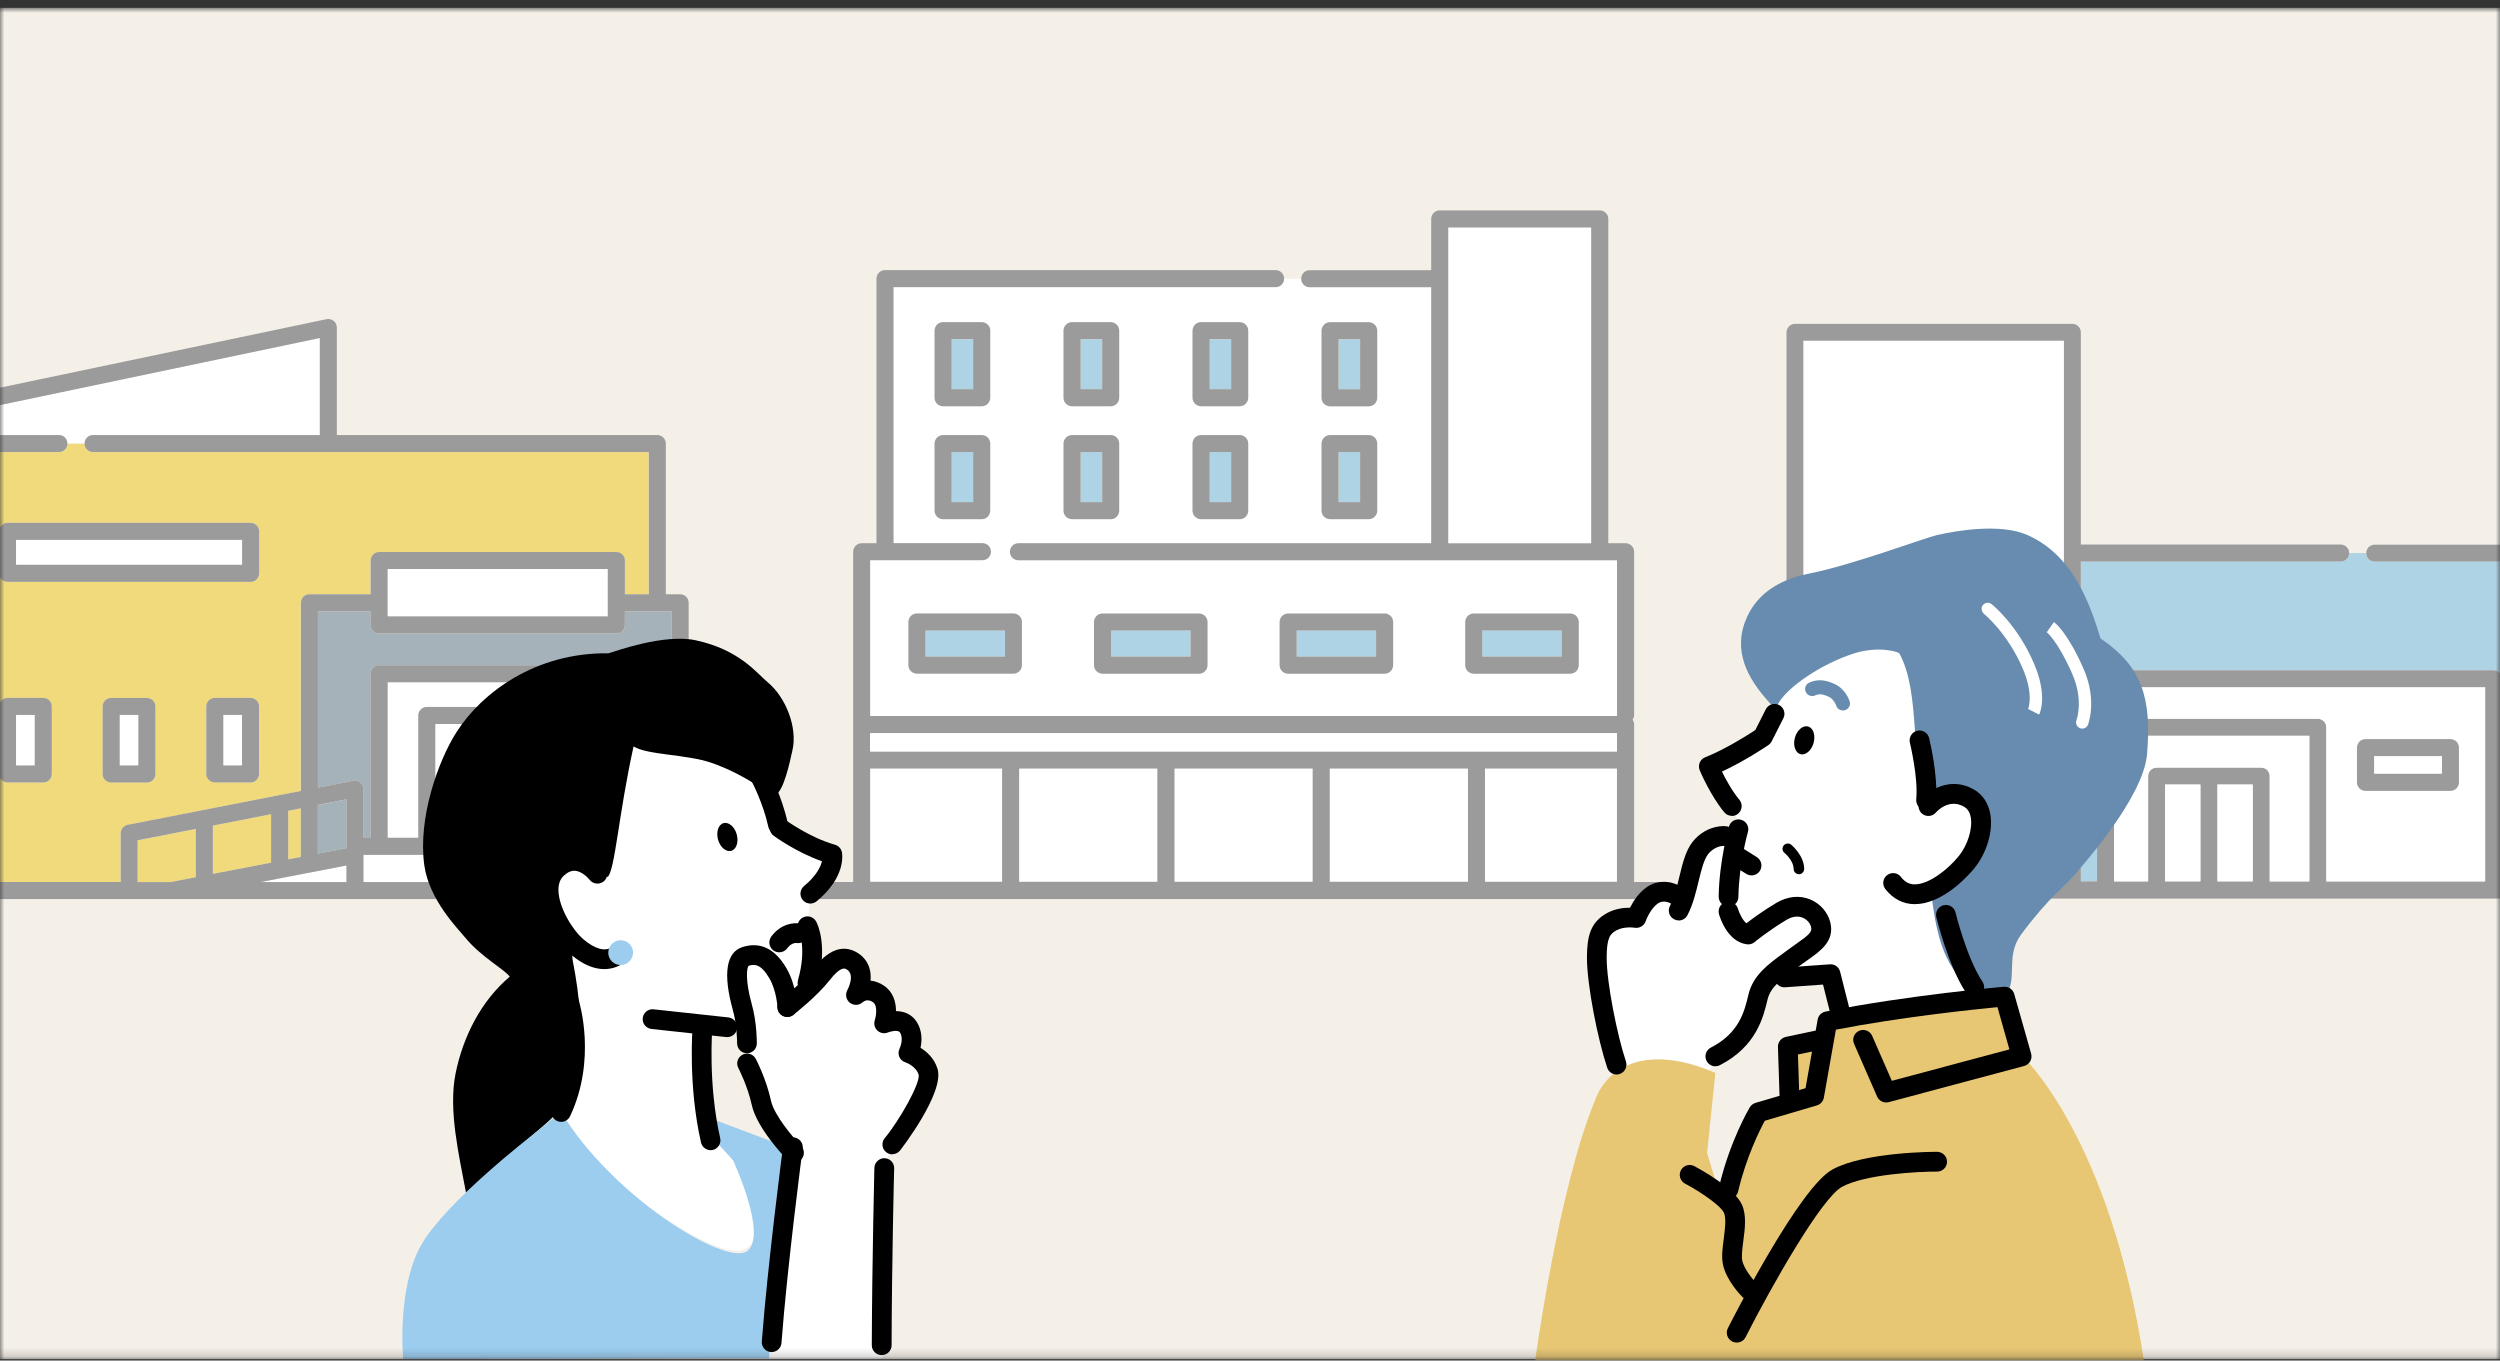 <svg width="294" height="160" viewBox="0 0 294 160" fill="none" xmlns="http://www.w3.org/2000/svg">
<rect x="0" y="0" width="294" height="160" fill="#333333" stroke="none"/>
<mask id="mask0_1229_28541" style="mask-type:luminance" maskUnits="userSpaceOnUse" x="0" y="0" width="294" height="160">
<path d="M294 0.922H0V159.841H294V0.922Z" fill="white"/>
</mask>
<g mask="url(#mask0_1229_28541)">
<path d="M294 0.922H0V159.841H294V0.922Z" fill="#F4F0E8"/>
<path d="M275.255 66.04H244.703V103.656H246.61V79.826C246.61 79.564 246.713 79.302 246.904 79.119C247.095 78.936 247.349 78.825 247.611 78.825H293.253C293.515 78.825 293.777 78.929 293.96 79.119C294.143 79.31 294.254 79.564 294.254 79.826V103.656H295.811V66.04H279.268C278.712 66.04 278.267 65.595 278.267 65.039H276.264C276.264 65.595 275.819 66.04 275.263 66.04H275.255Z" fill="#AED3E5"/>
<path d="M278.27 65.039C278.27 65.595 278.715 66.04 279.271 66.04H295.815V103.656H294.257V79.826C294.257 79.564 294.154 79.302 293.963 79.119C293.773 78.936 293.518 78.825 293.256 78.825H247.615C247.352 78.825 247.09 78.928 246.907 79.119C246.725 79.309 246.613 79.564 246.613 79.826V103.656H244.706V66.04H275.259C275.815 66.04 276.26 65.595 276.26 65.039C276.26 64.482 275.815 64.037 275.259 64.037H244.706V39.087C244.706 38.825 244.603 38.563 244.412 38.38C244.23 38.197 243.967 38.086 243.705 38.086H211.095C210.833 38.086 210.571 38.189 210.388 38.38C210.205 38.563 210.094 38.825 210.094 39.087V77.156C210.094 77.712 210.539 78.157 211.095 78.157C211.651 78.157 212.096 77.712 212.096 77.156V40.088H242.696V103.664H236.053V102.528C236.165 102.496 236.276 102.456 236.379 102.408C236.745 102.257 237.078 102.043 237.388 101.789C237.929 101.344 238.397 100.772 238.803 100.104C239.406 99.103 239.875 97.887 240.201 96.513C240.527 95.138 240.71 93.62 240.71 92.007C240.71 90.609 240.575 89.266 240.32 88.042C239.939 86.199 239.319 84.609 238.469 83.402C238.04 82.798 237.547 82.297 236.975 81.924C236.689 81.741 236.379 81.59 236.061 81.487C236.061 81.487 236.061 81.487 236.053 81.487V76.703C236.053 76.441 235.95 76.179 235.759 75.996C235.569 75.813 235.314 75.702 235.052 75.702H219.748C219.486 75.702 219.224 75.805 219.041 75.996C218.858 76.179 218.747 76.441 218.747 76.703V81.733C218.477 81.868 218.231 82.043 217.992 82.234C217.452 82.679 216.983 83.251 216.578 83.918C215.974 84.919 215.505 86.135 215.179 87.51C214.854 88.884 214.671 90.402 214.671 92.015C214.671 93.414 214.806 94.756 215.06 95.98C215.442 97.824 216.061 99.413 216.912 100.621C217.341 101.224 217.833 101.725 218.405 102.098C218.691 102.281 219.001 102.432 219.319 102.536C219.319 102.536 219.319 102.536 219.327 102.536V103.672H212.088V81.177C212.088 80.621 211.643 80.176 211.087 80.176C210.531 80.176 210.086 80.621 210.086 81.177V104.673C210.086 104.935 210.189 105.197 210.38 105.38C210.571 105.563 210.825 105.674 211.087 105.674H219.327V107.923C219.327 108.479 219.772 108.924 220.328 108.924C220.884 108.924 221.329 108.479 221.329 107.923V105.674H234.043V107.923C234.043 108.479 234.488 108.924 235.044 108.924C235.6 108.924 236.045 108.479 236.045 107.923V105.674H296.808C297.07 105.674 297.332 105.571 297.515 105.38C297.698 105.197 297.809 104.935 297.809 104.673V65.055C297.809 64.792 297.706 64.53 297.515 64.347C297.332 64.165 297.07 64.053 296.808 64.053H279.263C278.707 64.053 278.262 64.498 278.262 65.055L278.27 65.039ZM220.757 77.704H234.059V81.487C233.948 81.519 233.836 81.558 233.733 81.606C233.368 81.757 233.034 81.971 232.724 82.226C232.184 82.671 231.715 83.243 231.31 83.91C230.706 84.911 230.237 86.127 229.911 87.502C229.657 88.582 229.49 89.766 229.434 91.006H225.994C225.946 89.965 225.819 88.972 225.628 88.042C225.247 86.199 224.627 84.609 223.777 83.402C223.348 82.798 222.855 82.297 222.283 81.924C221.997 81.741 221.687 81.59 221.369 81.487C221.178 81.423 220.98 81.383 220.773 81.36V77.704H220.757ZM220.336 94.057C219.78 94.057 219.335 94.502 219.335 95.058V100.279C219.335 100.279 219.287 100.247 219.263 100.223C218.946 99.961 218.604 99.564 218.294 99.055C217.825 98.284 217.412 97.251 217.126 96.044C216.84 94.836 216.673 93.461 216.673 91.999C216.673 90.728 216.8 89.52 217.023 88.431C217.356 86.802 217.913 85.444 218.548 84.554C218.866 84.109 219.192 83.791 219.494 83.6C219.645 83.505 219.788 83.433 219.931 83.394C220.066 83.346 220.201 83.33 220.336 83.33C220.519 83.33 220.694 83.37 220.884 83.449C221.051 83.521 221.226 83.624 221.409 83.775C221.727 84.037 222.068 84.435 222.378 84.943C222.847 85.714 223.26 86.747 223.546 87.955C223.832 89.162 223.999 90.537 223.999 91.999C223.999 93.27 223.872 94.478 223.65 95.567C223.316 97.196 222.76 98.555 222.124 99.445C221.862 99.81 221.592 100.088 221.337 100.287V95.066C221.337 94.51 220.892 94.065 220.336 94.065V94.057ZM234.051 103.656H221.337V102.52C221.449 102.488 221.56 102.448 221.663 102.4C222.029 102.249 222.362 102.035 222.672 101.781C223.213 101.336 223.681 100.764 224.087 100.096C224.691 99.095 225.159 97.879 225.485 96.504C225.739 95.424 225.906 94.24 225.962 93H229.403C229.45 94.041 229.577 95.034 229.768 95.964C230.149 97.808 230.769 99.397 231.619 100.605C232.049 101.209 232.541 101.709 233.113 102.083C233.399 102.265 233.709 102.416 234.027 102.52C234.027 102.52 234.027 102.52 234.035 102.52V103.656H234.051ZM235.052 94.057C234.496 94.057 234.051 94.502 234.051 95.058V100.279C234.051 100.279 234.003 100.247 233.979 100.223C233.662 99.961 233.32 99.564 233.01 99.055C232.541 98.284 232.128 97.251 231.842 96.044C231.556 94.836 231.389 93.461 231.389 91.999C231.389 90.728 231.516 89.52 231.739 88.431C232.072 86.802 232.629 85.444 233.264 84.554C233.582 84.109 233.908 83.791 234.21 83.6C234.361 83.505 234.504 83.433 234.647 83.394C234.782 83.346 234.917 83.33 235.052 83.33C235.235 83.33 235.41 83.37 235.6 83.449C235.767 83.521 235.942 83.624 236.125 83.775C236.443 84.037 236.784 84.435 237.094 84.943C237.563 85.714 237.976 86.747 238.262 87.955C238.548 89.162 238.715 90.537 238.715 91.999C238.715 93.27 238.588 94.478 238.366 95.567C238.032 97.196 237.476 98.555 236.84 99.445C236.578 99.81 236.308 100.088 236.053 100.287V95.066C236.053 94.51 235.608 94.065 235.052 94.065V94.057ZM258.771 103.656H254.623V92.269H258.771V103.656ZM264.921 103.656H260.773V92.269H264.921V103.656ZM271.58 103.656H266.923V91.268C266.923 91.006 266.82 90.744 266.629 90.561C266.447 90.378 266.184 90.267 265.922 90.267H253.622C253.36 90.267 253.097 90.37 252.915 90.561C252.732 90.744 252.621 91.006 252.621 91.268V103.656H248.624V86.532H271.58V103.656ZM292.255 103.656H273.582V85.531C273.582 85.269 273.479 85.007 273.288 84.824C273.105 84.641 272.843 84.53 272.581 84.53H248.624V80.835H292.255V103.656Z" fill="#9B9B9B"/>
<path d="M212.095 81.159V103.654H219.334V102.517C219.334 102.517 219.334 102.517 219.326 102.517C219 102.414 218.698 102.263 218.412 102.08C217.84 101.707 217.347 101.206 216.918 100.602C216.06 99.403 215.44 97.805 215.067 95.962C214.82 94.738 214.677 93.395 214.677 91.997C214.677 90.392 214.86 88.866 215.186 87.492C215.512 86.117 215.98 84.901 216.584 83.9C216.99 83.233 217.45 82.66 217.999 82.216C218.237 82.025 218.483 81.85 218.754 81.715V76.685C218.754 76.423 218.857 76.161 219.048 75.978C219.23 75.795 219.492 75.684 219.755 75.684H235.059C235.321 75.684 235.583 75.787 235.766 75.978C235.949 76.169 236.06 76.423 236.06 76.685V81.469C236.06 81.469 236.06 81.469 236.068 81.469C236.394 81.572 236.695 81.723 236.982 81.906C237.554 82.279 238.046 82.78 238.475 83.383C239.334 84.583 239.953 86.18 240.327 88.024C240.573 89.248 240.716 90.591 240.716 91.989C240.716 93.594 240.533 95.12 240.208 96.494C239.882 97.869 239.413 99.085 238.809 100.086C238.404 100.753 237.943 101.325 237.395 101.77C237.085 102.025 236.743 102.239 236.386 102.39C236.282 102.438 236.171 102.478 236.06 102.509V103.646H242.703V40.078H212.103V77.146C212.103 77.702 211.658 78.147 211.102 78.147V80.15C211.658 80.15 212.103 80.594 212.103 81.151L212.095 81.159Z" fill="white"/>
<path d="M233.12 102.082C232.548 101.709 232.055 101.208 231.626 100.604C230.768 99.404 230.148 97.807 229.774 95.964C229.584 95.034 229.465 94.041 229.409 93H225.968C225.913 94.24 225.746 95.416 225.492 96.504C225.166 97.879 224.697 99.094 224.093 100.096C223.688 100.763 223.227 101.335 222.679 101.78C222.369 102.035 222.027 102.249 221.67 102.4C221.566 102.448 221.455 102.487 221.344 102.519V103.656H234.057V102.519C234.057 102.519 234.057 102.519 234.049 102.519C233.724 102.416 233.422 102.265 233.136 102.082H233.12Z" fill="white"/>
<path d="M222.268 81.922C222.84 82.296 223.333 82.796 223.762 83.4C224.62 84.6 225.24 86.197 225.613 88.041C225.804 88.971 225.923 89.964 225.979 91.005H229.419C229.475 89.765 229.642 88.589 229.896 87.501C230.222 86.126 230.691 84.91 231.294 83.909C231.7 83.242 232.161 82.669 232.709 82.224C233.019 81.97 233.36 81.756 233.718 81.605C233.821 81.557 233.932 81.517 234.044 81.485V77.703H220.742V81.358C220.949 81.382 221.147 81.43 221.338 81.485C221.664 81.589 221.966 81.74 222.252 81.922H222.268Z" fill="#AED3E5"/>
<path d="M221.336 100.285C221.59 100.086 221.861 99.808 222.123 99.442C222.758 98.561 223.315 97.202 223.648 95.565C223.871 94.476 223.998 93.269 223.998 91.997C223.998 90.535 223.831 89.16 223.545 87.953C223.259 86.745 222.846 85.712 222.377 84.941C222.067 84.425 221.733 84.027 221.408 83.773C221.225 83.622 221.05 83.519 220.883 83.447C220.693 83.368 220.518 83.328 220.335 83.328C220.2 83.328 220.065 83.352 219.93 83.392C219.795 83.439 219.644 83.503 219.493 83.598C219.191 83.797 218.857 84.115 218.547 84.552C217.911 85.434 217.355 86.793 217.021 88.429C216.799 89.518 216.672 90.726 216.672 91.997C216.672 93.459 216.839 94.834 217.125 96.042C217.411 97.249 217.824 98.282 218.293 99.053C218.603 99.57 218.936 99.967 219.262 100.221C219.286 100.237 219.31 100.261 219.334 100.277V95.056C219.334 94.5 219.779 94.055 220.335 94.055C220.891 94.055 221.336 94.5 221.336 95.056V100.277V100.285Z" fill="#9DBB98"/>
<path d="M236.055 100.285C236.309 100.086 236.579 99.808 236.842 99.442C237.477 98.561 238.033 97.202 238.367 95.565C238.59 94.476 238.717 93.269 238.717 91.997C238.717 90.535 238.55 89.16 238.264 87.953C237.978 86.745 237.565 85.712 237.096 84.941C236.786 84.425 236.452 84.027 236.126 83.773C235.944 83.622 235.769 83.519 235.602 83.447C235.411 83.368 235.236 83.328 235.054 83.328C234.919 83.328 234.784 83.352 234.648 83.392C234.513 83.439 234.362 83.503 234.211 83.598C233.91 83.797 233.576 84.115 233.266 84.552C232.63 85.434 232.074 86.793 231.74 88.429C231.518 89.518 231.391 90.726 231.391 91.997C231.391 93.459 231.557 94.834 231.844 96.042C232.13 97.249 232.543 98.282 233.012 99.053C233.321 99.57 233.655 99.967 233.981 100.221C234.005 100.237 234.029 100.261 234.053 100.277V95.056C234.053 94.5 234.498 94.055 235.054 94.055C235.61 94.055 236.055 94.5 236.055 95.056V100.277V100.285Z" fill="#9DBB98"/>
<path d="M248.617 84.523H272.574C272.836 84.523 273.099 84.626 273.281 84.817C273.464 85 273.575 85.262 273.575 85.524V103.649H292.248V80.828H248.617V84.523ZM277.183 87.916C277.183 87.654 277.286 87.391 277.477 87.209C277.66 87.026 277.922 86.915 278.184 86.915H288.172C288.434 86.915 288.697 87.018 288.879 87.209C289.062 87.391 289.173 87.654 289.173 87.916V92C289.173 92.262 289.07 92.525 288.879 92.707C288.689 92.89 288.434 93.001 288.172 93.001H278.184C277.922 93.001 277.66 92.898 277.477 92.707C277.294 92.517 277.183 92.262 277.183 92V87.916Z" fill="white"/>
<path d="M248.617 103.655H252.614V91.267C252.614 91.005 252.717 90.743 252.908 90.56C253.091 90.377 253.353 90.266 253.615 90.266H265.916C266.178 90.266 266.44 90.369 266.623 90.56C266.805 90.743 266.917 91.005 266.917 91.267V103.655H271.573V86.531H248.617V103.655Z" fill="white"/>
<path d="M258.765 92.258H254.617V103.644H258.765V92.258Z" fill="white"/>
<path d="M264.921 92.258H260.773V103.644H264.921V92.258Z" fill="white"/>
<path d="M287.173 88.914H279.188V90.996H287.173V88.914Z" fill="white"/>
<path d="M278.181 93.008H288.169C288.431 93.008 288.693 92.905 288.876 92.715C289.059 92.524 289.17 92.269 289.17 92.007V87.923C289.17 87.661 289.067 87.399 288.876 87.216C288.693 87.033 288.431 86.922 288.169 86.922H278.181C277.919 86.922 277.656 87.025 277.474 87.216C277.291 87.399 277.18 87.661 277.18 87.923V92.007C277.18 92.269 277.283 92.532 277.474 92.715C277.664 92.897 277.919 93.008 278.181 93.008ZM279.19 88.916H287.176V90.998H279.19V88.916Z" fill="#9B9B9B"/>
<path d="M10.944 51.16H37.61V39.75L-3.836 48.443V51.16H6.931C7.487 51.16 7.932 51.605 7.932 52.162H9.934C9.934 51.605 10.379 51.16 10.936 51.16H10.944Z" fill="white"/>
<path d="M31.881 95.75L25.031 97.093V102.774L31.881 101.455V95.75Z" fill="#F1DA7B"/>
<path d="M33.891 95.349V101.062L35.377 100.776V95.062L33.891 95.349Z" fill="#F1DA7B"/>
<path d="M16.18 103.738H20.049L23.029 103.166V97.484L16.18 98.827V103.738Z" fill="#F1DA7B"/>
<path d="M14.169 97.996C14.169 97.519 14.511 97.106 14.98 97.011L23.824 95.279L32.676 93.546L35.361 93.022V70.892C35.361 70.63 35.465 70.368 35.655 70.185C35.838 70.003 36.1 69.891 36.362 69.891H43.562V65.926C43.562 65.664 43.665 65.402 43.855 65.219C44.038 65.036 44.3 64.925 44.563 64.925H72.461C72.723 64.925 72.985 65.028 73.168 65.219C73.351 65.41 73.462 65.664 73.462 65.926V69.891H76.275V53.173H10.943C10.387 53.173 9.942 52.728 9.942 52.172H7.94C7.94 52.728 7.495 53.173 6.939 53.173H-3.828V103.741H14.177V98.004L14.169 97.996ZM30.474 91.02C30.474 91.282 30.371 91.544 30.18 91.727C29.998 91.909 29.735 92.021 29.473 92.021H25.27C25.008 92.021 24.745 91.918 24.563 91.727C24.38 91.544 24.269 91.282 24.269 91.02V83.074C24.269 82.811 24.372 82.549 24.563 82.367C24.753 82.184 25.008 82.073 25.27 82.073H29.473C29.735 82.073 29.998 82.176 30.18 82.367C30.363 82.549 30.474 82.811 30.474 83.074V91.02ZM-0.125 62.486C-0.125 62.224 -0.022 61.961 0.169 61.779C0.351 61.596 0.614 61.484 0.876 61.484H29.465C29.728 61.484 29.99 61.588 30.173 61.779C30.355 61.961 30.467 62.224 30.467 62.486V67.428C30.467 67.69 30.363 67.953 30.173 68.135C29.99 68.318 29.728 68.429 29.465 68.429H0.884C0.622 68.429 0.359 68.326 0.177 68.135C-0.006 67.953 -0.117 67.69 -0.117 67.428V62.486H-0.125ZM6.088 91.02C6.088 91.282 5.985 91.544 5.794 91.727C5.612 91.909 5.349 92.021 5.087 92.021H0.884C0.622 92.021 0.359 91.918 0.177 91.727C-0.006 91.544 -0.117 91.282 -0.117 91.02V83.074C-0.117 82.811 -0.014 82.549 0.177 82.367C0.359 82.184 0.622 82.073 0.884 82.073H5.087C5.349 82.073 5.612 82.176 5.794 82.367C5.977 82.549 6.088 82.811 6.088 83.074V91.02ZM12.366 91.735C12.183 91.552 12.072 91.29 12.072 91.028V83.082C12.072 82.819 12.175 82.557 12.366 82.374C12.549 82.192 12.811 82.08 13.073 82.08H17.276C17.538 82.08 17.801 82.184 17.983 82.374C18.166 82.565 18.277 82.819 18.277 83.082V91.028C18.277 91.29 18.174 91.552 17.983 91.735C17.801 91.918 17.538 92.029 17.276 92.029H13.073C12.811 92.029 12.549 91.925 12.366 91.735Z" fill="#F1DA7B"/>
<path d="M78.988 84.962V71.898H73.489V73.504C73.489 73.766 73.386 74.028 73.195 74.211C73.012 74.394 72.75 74.505 72.488 74.505H44.59C44.327 74.505 44.065 74.401 43.883 74.211C43.7 74.02 43.589 73.766 43.589 73.504V71.898H37.391V92.637L41.562 91.819C41.856 91.763 42.158 91.835 42.389 92.025C42.619 92.216 42.754 92.502 42.754 92.796V98.533H43.589V79.24C43.589 78.978 43.692 78.716 43.883 78.533C44.065 78.35 44.327 78.239 44.59 78.239H71.789C72.051 78.239 72.313 78.343 72.496 78.533C72.679 78.724 72.79 78.978 72.79 79.24V98.533H74.625C74.888 98.533 75.15 98.636 75.332 98.827C75.515 99.01 75.626 99.272 75.626 99.534V103.738H78.988V88.966C78.988 88.41 79.433 87.965 79.989 87.965V85.963C79.433 85.963 78.988 85.518 78.988 84.962Z" fill="#A6B2B9"/>
<path d="M37.383 100.396L40.744 99.745V94.008L37.383 94.667V100.396Z" fill="#A6B2B9"/>
<path d="M49.186 84.151C49.186 83.889 49.289 83.627 49.48 83.444C49.662 83.261 49.925 83.15 50.187 83.15H66.174C66.436 83.15 66.698 83.254 66.881 83.444C67.064 83.627 67.175 83.889 67.175 84.151V98.534H70.775V80.25H45.578V98.534H49.178V84.151H49.186Z" fill="white"/>
<path d="M57.179 85.148H51.188V98.529H57.179V85.148Z" fill="white"/>
<path d="M65.171 85.148H59.18V98.529H65.171V85.148Z" fill="white"/>
<path d="M73.62 100.531H42.742V103.733H73.62V100.531Z" fill="white"/>
<path d="M40.74 103.736V101.789L30.641 103.736H40.74Z" fill="white"/>
<path d="M71.474 66.922H45.578V72.492H71.474V66.922Z" fill="white"/>
<path d="M4.084 84.078H1.883V90.022H4.084V84.078Z" fill="white"/>
<path d="M5.087 82.07H0.884C0.622 82.07 0.36 82.174 0.177 82.364C-0.006 82.547 -0.117 82.809 -0.117 83.072V91.017C-0.117 91.28 -0.014 91.542 0.177 91.725C0.36 91.907 0.622 92.019 0.884 92.019H5.087C5.35 92.019 5.612 91.915 5.795 91.725C5.977 91.542 6.089 91.28 6.089 91.017V83.072C6.089 82.809 5.985 82.547 5.795 82.364C5.612 82.182 5.35 82.07 5.087 82.07ZM4.086 90.016H1.885V84.073H4.086V90.016Z" fill="#9B9B9B"/>
<path d="M16.279 84.078H14.078V90.022H16.279V84.078Z" fill="white"/>
<path d="M17.982 91.732C18.165 91.55 18.276 91.287 18.276 91.025V83.079C18.276 82.817 18.173 82.555 17.982 82.372C17.791 82.189 17.537 82.078 17.275 82.078H13.072C12.809 82.078 12.547 82.181 12.364 82.372C12.182 82.555 12.07 82.817 12.07 83.079V91.025C12.07 91.287 12.174 91.55 12.364 91.732C12.555 91.915 12.809 92.026 13.072 92.026H17.275C17.537 92.026 17.799 91.923 17.982 91.732ZM16.274 90.016H14.073V84.073H16.274V90.016Z" fill="#9B9B9B"/>
<path d="M28.467 84.078H26.266V90.022H28.467V84.078Z" fill="white"/>
<path d="M29.462 82.07H25.259C24.997 82.07 24.735 82.174 24.552 82.364C24.369 82.555 24.258 82.809 24.258 83.072V91.017C24.258 91.28 24.361 91.542 24.552 91.725C24.735 91.907 24.997 92.019 25.259 92.019H29.462C29.725 92.019 29.987 91.915 30.17 91.725C30.352 91.542 30.464 91.28 30.464 91.017V83.072C30.464 82.809 30.36 82.547 30.17 82.364C29.987 82.182 29.725 82.07 29.462 82.07ZM28.461 90.016H26.26V84.073H28.461V90.016Z" fill="#9B9B9B"/>
<path d="M28.47 63.484H1.883V66.416H28.47V63.484Z" fill="white"/>
<path d="M0.884 68.429H29.474C29.736 68.429 29.998 68.326 30.181 68.135C30.363 67.952 30.475 67.69 30.475 67.428V62.486C30.475 62.223 30.371 61.961 30.181 61.778C29.998 61.596 29.736 61.484 29.474 61.484H0.884C0.622 61.484 0.36 61.588 0.177 61.778C-0.006 61.961 -0.117 62.223 -0.117 62.486V67.428C-0.117 67.69 -0.014 67.952 0.177 68.135C0.36 68.318 0.622 68.429 0.884 68.429ZM1.885 63.487H28.472V66.419H1.885V63.487Z" fill="#9B9B9B"/>
<path d="M-10.257 105.734H15.17H85.397C85.953 105.734 86.398 105.289 86.398 104.733C86.398 104.177 85.953 103.732 85.397 103.732H80.987V88.96C80.987 88.404 80.542 87.959 79.986 87.959C79.429 87.959 78.984 88.404 78.984 88.96V103.732H75.623V99.528C75.623 99.266 75.52 99.004 75.329 98.821C75.146 98.638 74.884 98.527 74.622 98.527H72.787V79.234C72.787 78.972 72.683 78.71 72.493 78.527C72.302 78.344 72.047 78.233 71.785 78.233H44.586C44.324 78.233 44.062 78.336 43.879 78.527C43.696 78.71 43.585 78.972 43.585 79.234V98.527H42.751V92.79C42.751 92.488 42.616 92.21 42.385 92.019C42.155 91.829 41.853 91.749 41.559 91.813L37.387 92.631V71.892H43.585V73.497C43.585 73.76 43.688 74.022 43.879 74.204C44.07 74.387 44.324 74.499 44.586 74.499H72.484C72.747 74.499 73.009 74.395 73.192 74.204C73.374 74.022 73.486 73.76 73.486 73.497V71.892H78.984V84.955C78.984 85.512 79.429 85.957 79.986 85.957C80.542 85.957 80.987 85.512 80.987 84.955V70.883C80.987 70.621 80.883 70.359 80.693 70.176C80.502 69.993 80.248 69.882 79.986 69.882H78.301V52.162C78.301 51.9 78.198 51.638 78.007 51.455C77.824 51.273 77.562 51.161 77.3 51.161H39.612V38.519C39.612 38.217 39.477 37.931 39.239 37.741C39.008 37.55 38.698 37.478 38.404 37.534L-5.044 46.648C-5.513 46.743 -5.839 47.157 -5.839 47.625V103.732H-10.257C-10.813 103.732 -11.258 104.177 -11.258 104.733C-11.258 105.289 -10.813 105.734 -10.257 105.734ZM45.58 80.236H70.776V98.519H67.177V84.137C67.177 83.875 67.073 83.612 66.883 83.43C66.7 83.247 66.438 83.136 66.175 83.136H50.188C49.926 83.136 49.664 83.239 49.481 83.43C49.298 83.612 49.187 83.875 49.187 84.137V98.519H45.587V80.236H45.58ZM65.174 85.146V98.527H59.183V85.146H65.174ZM57.181 85.146V98.527H51.189V85.146H57.181ZM42.743 100.529H73.621V103.732H42.743V100.529ZM23.029 103.16L20.049 103.732H16.18V98.821L23.029 97.478V103.16ZM40.74 103.732H30.641L40.74 101.785V103.732ZM25.031 102.77V97.089L31.881 95.746V101.451L25.031 102.77ZM33.891 101.062V95.349L35.377 95.055V100.776L33.891 101.062ZM40.74 94.006V99.743L37.379 100.386V94.657L40.74 93.998V94.006ZM45.58 72.488V66.918H71.475V72.488H45.58ZM-3.836 53.164H6.93C7.487 53.164 7.932 52.719 7.932 52.162C7.932 51.606 7.487 51.161 6.93 51.161H-3.836V48.444L37.61 39.751V51.161H10.943C10.387 51.161 9.942 51.606 9.942 52.162C9.942 52.719 10.387 53.164 10.943 53.164H76.299V69.882H73.486V65.917C73.486 65.655 73.382 65.392 73.192 65.21C73.001 65.027 72.747 64.916 72.484 64.916H44.586C44.324 64.916 44.062 65.019 43.879 65.21C43.696 65.392 43.585 65.655 43.585 65.917V69.882H36.386C36.124 69.882 35.862 69.985 35.679 70.176C35.496 70.359 35.385 70.621 35.385 70.883V93.013L32.699 93.537L23.847 95.269L15.004 97.001C14.535 97.097 14.193 97.51 14.193 97.987V103.724H-3.836V53.156V53.164Z" fill="#9B9B9B"/>
<path d="M150.012 33.782H105.077V63.889H115.534C116.091 63.889 116.535 64.335 116.535 64.891C116.535 65.447 116.091 65.892 115.534 65.892H102.328V84.215H190.171C190.171 84.168 190.163 84.12 190.163 84.072V65.9H119.769C119.213 65.9 118.768 65.455 118.768 64.899C118.768 64.342 119.213 63.897 119.769 63.897H168.311V33.79H154.024C153.468 33.79 153.023 33.345 153.023 32.789H151.021C151.021 33.345 150.576 33.79 150.02 33.79L150.012 33.782ZM116.448 60.059C116.448 60.322 116.345 60.584 116.154 60.767C115.963 60.95 115.709 61.061 115.447 61.061H110.902C110.64 61.061 110.377 60.957 110.195 60.767C110.012 60.584 109.901 60.322 109.901 60.059V52.169C109.901 51.907 110.004 51.645 110.195 51.462C110.377 51.279 110.64 51.168 110.902 51.168H115.447C115.709 51.168 115.971 51.271 116.154 51.462C116.337 51.645 116.448 51.907 116.448 52.169V60.059ZM116.448 46.79C116.448 47.052 116.345 47.314 116.154 47.497C115.963 47.68 115.709 47.791 115.447 47.791H110.902C110.64 47.791 110.377 47.688 110.195 47.497C110.012 47.314 109.901 47.052 109.901 46.79V38.9C109.901 38.637 110.004 38.375 110.195 38.192C110.377 38.01 110.64 37.898 110.902 37.898H115.447C115.709 37.898 115.971 38.002 116.154 38.192C116.337 38.375 116.448 38.637 116.448 38.9V46.79ZM172.308 73.147C172.308 72.884 172.411 72.622 172.602 72.439C172.785 72.257 173.047 72.145 173.309 72.145H184.656C184.918 72.145 185.181 72.249 185.363 72.439C185.546 72.622 185.657 72.884 185.657 73.147V78.224C185.657 78.486 185.554 78.748 185.363 78.931C185.181 79.114 184.918 79.225 184.656 79.225H173.309C173.047 79.225 172.785 79.122 172.602 78.931C172.419 78.74 172.308 78.486 172.308 78.224V73.147ZM150.481 73.147C150.481 72.884 150.584 72.622 150.775 72.439C150.957 72.257 151.22 72.145 151.482 72.145H162.829C163.091 72.145 163.353 72.249 163.536 72.439C163.719 72.63 163.83 72.884 163.83 73.147V78.224C163.83 78.486 163.726 78.748 163.536 78.931C163.353 79.114 163.091 79.225 162.829 79.225H151.482C151.22 79.225 150.957 79.122 150.775 78.931C150.592 78.74 150.481 78.486 150.481 78.224V73.147ZM128.653 73.147C128.653 72.884 128.756 72.622 128.947 72.439C129.13 72.257 129.392 72.145 129.654 72.145H141.001C141.263 72.145 141.525 72.249 141.708 72.439C141.891 72.622 142.002 72.884 142.002 73.147V78.224C142.002 78.486 141.899 78.748 141.708 78.931C141.525 79.114 141.263 79.225 141.001 79.225H129.654C129.392 79.225 129.13 79.122 128.947 78.931C128.764 78.74 128.653 78.486 128.653 78.224V73.147ZM119.181 72.145C119.444 72.145 119.706 72.249 119.889 72.439C120.071 72.622 120.183 72.884 120.183 73.147V78.224C120.183 78.486 120.079 78.748 119.889 78.931C119.706 79.114 119.444 79.225 119.181 79.225H107.835C107.572 79.225 107.31 79.122 107.127 78.931C106.945 78.74 106.833 78.486 106.833 78.224V73.147C106.833 72.884 106.937 72.622 107.127 72.439C107.31 72.257 107.572 72.145 107.835 72.145H119.181ZM131.617 60.059C131.617 60.322 131.514 60.584 131.323 60.767C131.14 60.95 130.878 61.061 130.616 61.061H126.071C125.808 61.061 125.546 60.957 125.363 60.767C125.181 60.584 125.069 60.322 125.069 60.059V52.169C125.069 51.907 125.173 51.645 125.363 51.462C125.546 51.279 125.808 51.168 126.071 51.168H130.616C130.878 51.168 131.14 51.271 131.323 51.462C131.506 51.645 131.617 51.907 131.617 52.169V60.059ZM131.617 46.79C131.617 47.052 131.514 47.314 131.323 47.497C131.14 47.68 130.878 47.791 130.616 47.791H126.071C125.808 47.791 125.546 47.688 125.363 47.497C125.181 47.314 125.069 47.052 125.069 46.79V38.9C125.069 38.637 125.173 38.375 125.363 38.192C125.546 38.01 125.808 37.898 126.071 37.898H130.616C130.878 37.898 131.14 38.002 131.323 38.192C131.506 38.375 131.617 38.637 131.617 38.9V46.79ZM146.794 60.059C146.794 60.322 146.69 60.584 146.5 60.767C146.309 60.95 146.055 61.061 145.792 61.061H141.247C140.985 61.061 140.723 60.957 140.54 60.767C140.357 60.576 140.246 60.322 140.246 60.059V52.169C140.246 51.907 140.349 51.645 140.54 51.462C140.723 51.279 140.985 51.168 141.247 51.168H145.792C146.055 51.168 146.317 51.271 146.5 51.462C146.682 51.645 146.794 51.907 146.794 52.169V60.059ZM146.794 46.79C146.794 47.052 146.69 47.314 146.5 47.497C146.309 47.68 146.055 47.791 145.792 47.791H141.247C140.985 47.791 140.723 47.688 140.54 47.497C140.357 47.306 140.246 47.052 140.246 46.79V38.9C140.246 38.637 140.349 38.375 140.54 38.192C140.723 38.01 140.985 37.898 141.247 37.898H145.792C146.055 37.898 146.317 38.002 146.5 38.192C146.682 38.375 146.794 38.637 146.794 38.9V46.79ZM155.415 38.9C155.415 38.637 155.518 38.375 155.709 38.192C155.892 38.01 156.154 37.898 156.416 37.898H160.961C161.223 37.898 161.486 38.002 161.668 38.192C161.851 38.375 161.962 38.637 161.962 38.9V46.79C161.962 47.052 161.859 47.314 161.668 47.497C161.486 47.68 161.223 47.791 160.961 47.791H156.416C156.154 47.791 155.892 47.688 155.709 47.497C155.526 47.314 155.415 47.052 155.415 46.79V38.9ZM155.415 52.169C155.415 51.907 155.518 51.645 155.709 51.462C155.892 51.279 156.154 51.168 156.416 51.168H160.961C161.223 51.168 161.486 51.271 161.668 51.462C161.851 51.645 161.962 51.907 161.962 52.169V60.059C161.962 60.322 161.859 60.584 161.668 60.767C161.486 60.95 161.223 61.061 160.961 61.061H156.416C156.154 61.061 155.892 60.957 155.709 60.767C155.526 60.584 155.415 60.322 155.415 60.059V52.169Z" fill="white"/>
<path d="M114.441 39.898H111.906V45.786H114.441V39.898Z" fill="#AED3E5"/>
<path d="M115.453 37.883H110.907C110.645 37.883 110.383 37.986 110.2 38.177C110.018 38.36 109.906 38.622 109.906 38.884V46.774C109.906 47.036 110.01 47.299 110.2 47.481C110.383 47.664 110.645 47.776 110.907 47.776H115.453C115.715 47.776 115.977 47.672 116.16 47.481C116.342 47.291 116.454 47.036 116.454 46.774V38.884C116.454 38.622 116.35 38.36 116.16 38.177C115.977 37.994 115.715 37.883 115.453 37.883ZM114.443 45.773H111.909V39.885H114.443V45.773Z" fill="#9B9B9B"/>
<path d="M129.613 39.898H127.078V45.786H129.613V39.898Z" fill="#AED3E5"/>
<path d="M130.617 37.883H126.071C125.809 37.883 125.547 37.986 125.364 38.177C125.182 38.36 125.07 38.622 125.07 38.884V46.774C125.07 47.036 125.174 47.299 125.364 47.481C125.547 47.664 125.809 47.776 126.071 47.776H130.617C130.879 47.776 131.141 47.672 131.324 47.481C131.507 47.299 131.618 47.036 131.618 46.774V38.884C131.618 38.622 131.514 38.36 131.324 38.177C131.141 37.994 130.879 37.883 130.617 37.883ZM129.615 45.773H127.081V39.885H129.615V45.773Z" fill="#9B9B9B"/>
<path d="M144.785 39.898H142.25V45.786H144.785V39.898Z" fill="#AED3E5"/>
<path d="M145.788 37.883H141.243C140.981 37.883 140.719 37.986 140.536 38.177C140.353 38.36 140.242 38.622 140.242 38.884V46.774C140.242 47.036 140.345 47.299 140.536 47.481C140.727 47.664 140.981 47.776 141.243 47.776H145.788C146.051 47.776 146.313 47.672 146.496 47.481C146.678 47.291 146.79 47.036 146.79 46.774V38.884C146.79 38.622 146.686 38.36 146.496 38.177C146.313 37.994 146.051 37.883 145.788 37.883ZM144.787 45.773H142.253V39.885H144.787V45.773Z" fill="#9B9B9B"/>
<path d="M159.957 39.898H157.422V45.786H159.957V39.898Z" fill="#AED3E5"/>
<path d="M156.415 47.783H160.96C161.223 47.783 161.485 47.68 161.668 47.489C161.85 47.307 161.962 47.044 161.962 46.782V38.892C161.962 38.63 161.858 38.367 161.668 38.185C161.485 38.002 161.223 37.891 160.96 37.891H156.415C156.153 37.891 155.891 37.994 155.708 38.185C155.525 38.367 155.414 38.63 155.414 38.892V46.782C155.414 47.044 155.517 47.307 155.708 47.489C155.891 47.672 156.153 47.783 156.415 47.783ZM157.416 39.893H159.951V45.781H157.416V39.893Z" fill="#9B9B9B"/>
<path d="M114.441 53.164H111.906V59.052H114.441V53.164Z" fill="#AED3E5"/>
<path d="M115.453 51.164H110.907C110.645 51.164 110.383 51.267 110.2 51.458C110.018 51.641 109.906 51.903 109.906 52.165V60.056C109.906 60.318 110.01 60.58 110.2 60.763C110.383 60.946 110.645 61.057 110.907 61.057H115.453C115.715 61.057 115.977 60.953 116.16 60.763C116.342 60.572 116.454 60.318 116.454 60.056V52.165C116.454 51.903 116.35 51.641 116.16 51.458C115.977 51.275 115.715 51.164 115.453 51.164ZM114.443 59.054H111.909V53.166H114.443V59.054Z" fill="#9B9B9B"/>
<path d="M129.613 53.164H127.078V59.052H129.613V53.164Z" fill="#AED3E5"/>
<path d="M130.617 51.164H126.071C125.809 51.164 125.547 51.267 125.364 51.458C125.182 51.641 125.07 51.903 125.07 52.165V60.056C125.07 60.318 125.174 60.58 125.364 60.763C125.547 60.946 125.809 61.057 126.071 61.057H130.617C130.879 61.057 131.141 60.953 131.324 60.763C131.507 60.58 131.618 60.318 131.618 60.056V52.165C131.618 51.903 131.514 51.641 131.324 51.458C131.141 51.275 130.879 51.164 130.617 51.164ZM129.615 59.054H127.081V53.166H129.615V59.054Z" fill="#9B9B9B"/>
<path d="M144.785 53.164H142.25V59.052H144.785V53.164Z" fill="#AED3E5"/>
<path d="M145.788 51.164H141.243C140.981 51.164 140.719 51.267 140.536 51.458C140.353 51.641 140.242 51.903 140.242 52.165V60.056C140.242 60.318 140.345 60.58 140.536 60.763C140.727 60.946 140.981 61.057 141.243 61.057H145.788C146.051 61.057 146.313 60.953 146.496 60.763C146.678 60.572 146.79 60.318 146.79 60.056V52.165C146.79 51.903 146.686 51.641 146.496 51.458C146.313 51.275 146.051 51.164 145.788 51.164ZM144.787 59.054H142.253V53.166H144.787V59.054Z" fill="#9B9B9B"/>
<path d="M159.957 53.164H157.422V59.052H159.957V53.164Z" fill="#AED3E5"/>
<path d="M156.415 61.057H160.96C161.223 61.057 161.485 60.953 161.668 60.763C161.85 60.58 161.962 60.318 161.962 60.056V52.165C161.962 51.903 161.858 51.641 161.668 51.458C161.485 51.275 161.223 51.164 160.96 51.164H156.415C156.153 51.164 155.891 51.267 155.708 51.458C155.525 51.641 155.414 51.903 155.414 52.165V60.056C155.414 60.318 155.517 60.58 155.708 60.763C155.891 60.946 156.153 61.057 156.415 61.057ZM157.416 53.166H159.951V59.054H157.416V53.166Z" fill="#9B9B9B"/>
<path d="M170.312 63.897H187.126V26.758H170.312V63.897Z" fill="white"/>
<path d="M154.375 90.375H138.117V103.7H154.375V90.375Z" fill="white"/>
<path d="M136.109 90.375H119.852V103.7H136.109V90.375Z" fill="white"/>
<path d="M172.632 90.375H156.375V103.7H172.632V90.375Z" fill="white"/>
<path d="M117.847 90.375H102.328V103.7H117.847V90.375Z" fill="white"/>
<path d="M190.167 90.375H174.648V103.7H190.167V90.375Z" fill="white"/>
<path d="M189.137 63.892V25.743C189.137 25.481 189.033 25.219 188.843 25.036C188.652 24.853 188.398 24.742 188.136 24.742H169.312C169.049 24.742 168.787 24.846 168.604 25.036C168.422 25.219 168.31 25.481 168.31 25.743V31.774H154.024C153.467 31.774 153.022 32.219 153.022 32.776C153.022 33.332 153.467 33.777 154.024 33.777H168.31V63.884H119.769C119.212 63.884 118.767 64.329 118.767 64.885C118.767 65.441 119.212 65.886 119.769 65.886H190.162V84.059C190.162 84.106 190.162 84.154 190.17 84.202H102.327V65.878H115.533C116.09 65.878 116.535 65.433 116.535 64.877C116.535 64.321 116.09 63.876 115.533 63.876H105.077V33.769H150.011C150.567 33.769 151.012 33.324 151.012 32.768C151.012 32.211 150.567 31.766 150.011 31.766H104.075C103.813 31.766 103.551 31.87 103.368 32.06C103.185 32.243 103.074 32.505 103.074 32.768V63.884H101.334C101.072 63.884 100.81 63.987 100.627 64.178C100.444 64.361 100.333 64.623 100.333 64.885V103.725H96.4C95.843 103.725 95.398 104.17 95.398 104.726C95.398 105.282 95.843 105.727 96.4 105.727H196.105C196.662 105.727 197.107 105.282 197.107 104.726C197.107 104.17 196.662 103.725 196.105 103.725H192.172V85.211C192.172 85.004 192.109 84.806 191.989 84.639C192.101 84.48 192.172 84.281 192.172 84.067V64.885C192.172 64.623 192.069 64.361 191.878 64.178C191.687 63.995 191.433 63.884 191.171 63.884H189.145L189.137 63.892ZM187.126 63.892H170.313V26.753H187.126V63.892ZM117.846 103.701H102.327V90.376H117.846V103.701ZM136.106 103.701H119.848V90.376H136.106V103.701ZM154.373 103.701H138.116V90.376H154.373V103.701ZM172.633 103.701H156.376V90.376H172.633V103.701ZM190.154 103.701H174.635V90.376H190.154V103.701ZM190.154 88.373H102.327V86.22H190.154V88.373Z" fill="#9B9B9B"/>
<path d="M118.18 74.141H108.836V77.216H118.18V74.141Z" fill="#AED3E5"/>
<path d="M107.122 72.435C106.939 72.617 106.828 72.88 106.828 73.142V78.219C106.828 78.481 106.931 78.744 107.122 78.927C107.313 79.109 107.567 79.221 107.829 79.221H119.176C119.438 79.221 119.701 79.117 119.883 78.927C120.066 78.744 120.177 78.481 120.177 78.219V73.142C120.177 72.88 120.074 72.617 119.883 72.435C119.701 72.252 119.438 72.141 119.176 72.141H107.829C107.567 72.141 107.305 72.244 107.122 72.435ZM108.838 74.143H118.183V77.218H108.838V74.143Z" fill="#9B9B9B"/>
<path d="M140.008 74.141H130.664V77.216H140.008V74.141Z" fill="#AED3E5"/>
<path d="M129.657 79.228H141.004C141.266 79.228 141.529 79.125 141.711 78.934C141.894 78.751 142.005 78.489 142.005 78.227V73.15C142.005 72.887 141.902 72.625 141.711 72.442C141.529 72.26 141.266 72.148 141.004 72.148H129.657C129.395 72.148 129.133 72.252 128.95 72.442C128.767 72.625 128.656 72.887 128.656 73.15V78.227C128.656 78.489 128.76 78.751 128.95 78.934C129.141 79.117 129.395 79.228 129.657 79.228ZM130.667 74.143H140.011V77.218H130.667V74.143Z" fill="#9B9B9B"/>
<path d="M161.829 74.141H152.484V77.216H161.829V74.141Z" fill="#AED3E5"/>
<path d="M151.486 79.228H162.832C163.095 79.228 163.357 79.125 163.54 78.934C163.722 78.751 163.834 78.489 163.834 78.227V73.15C163.834 72.887 163.73 72.625 163.54 72.442C163.349 72.26 163.095 72.148 162.832 72.148H151.486C151.223 72.148 150.961 72.252 150.778 72.442C150.596 72.625 150.484 72.887 150.484 73.15V78.227C150.484 78.489 150.588 78.751 150.778 78.934C150.969 79.117 151.223 79.228 151.486 79.228ZM152.487 74.143H161.831V77.218H152.487V74.143Z" fill="#9B9B9B"/>
<path d="M183.657 74.141H174.312V77.216H183.657V74.141Z" fill="#AED3E5"/>
<path d="M173.314 79.228H184.66C184.923 79.228 185.185 79.125 185.368 78.934C185.55 78.751 185.662 78.489 185.662 78.227V73.15C185.662 72.887 185.558 72.625 185.368 72.442C185.185 72.26 184.923 72.148 184.66 72.148H173.314C173.051 72.148 172.789 72.252 172.606 72.442C172.424 72.625 172.312 72.887 172.312 73.15V78.227C172.312 78.489 172.416 78.751 172.606 78.934C172.797 79.117 173.051 79.228 173.314 79.228ZM183.659 74.143V77.218H174.315V74.143H183.659Z" fill="#9B9B9B"/>
<path d="M190.155 86.219H102.328V88.372H190.155V86.219Z" fill="white"/>
<path d="M89.631 159.748H103.838L103.989 137.372L104.942 134.575C104.942 134.575 113.111 125.103 106.842 123.816C106.842 123.816 108.256 119.096 103.989 120.328C103.989 120.328 104.386 115.775 100.898 116.831C100.898 116.831 101.589 113.105 100.119 112.97C98.649 112.835 95.519 115.83 95.519 115.83C95.519 115.83 96.464 111.468 94.97 108.933L95.296 105.103C95.296 105.103 97.823 103.228 97.879 100.455L91.681 97.356L90.052 92.676C90.052 92.676 93.333 91.794 92.594 86.446C91.856 81.099 86.325 78.135 81.669 77.586C81.669 77.586 79.571 75.743 75.972 76.164C75.972 76.164 70.417 77.618 67.422 78.54C64.426 79.462 54.581 82.648 53.477 97.364C53.477 97.364 54.239 110.205 54.367 107.694C54.367 107.694 58.038 115.497 65.523 115.592L66.81 117.928C66.81 117.928 68.915 123.419 65.991 130.785C65.991 130.785 68.852 136.879 75.964 141.774C83.075 146.668 89.138 149.767 88.82 143.832C88.494 137.896 87.199 135.735 83.035 132.684L82.511 120.487L87.461 120.812C87.461 120.812 87.239 123.379 87.835 125.087C88.431 126.796 90.624 133.184 92.944 135.314L89.623 159.755L89.631 159.748Z" fill="white"/>
<path d="M71.434 103.146C71.053 102.287 70.186 101.366 68.526 101.199C66.865 101.032 65.228 102.097 64.966 102.995C64.434 104.79 65.189 106.737 66.301 108.247C66.738 108.835 67.239 109.407 67.445 110.106C67.715 111.012 67.159 111.989 67.342 112.911C68.256 117.567 68.454 120.889 67.938 124.854C67.652 127.039 67.056 128.898 65.673 130.639C64.839 131.687 63.44 132.768 62.447 133.642C59.801 135.97 57.902 137.353 54.811 140.309C54.008 135.962 52.697 130.559 53.58 126.221C54.462 121.89 56.567 117.718 59.944 114.858C59.396 114.031 56.607 112.577 54.7 110.249C53.858 109.224 50.473 105.823 49.901 101.779C49.122 96.24 51.514 89.51 53.667 86.125C56.615 81.485 62.964 76.709 71.561 76.829C72.308 76.614 78.061 74.5 81.803 75.295C87 76.407 89.034 79.212 90.282 80.237C92.419 82.001 93.826 85.585 93.182 88.279C92.92 89.383 92.189 93.173 91.108 93.515C90.647 93.658 87.954 91.195 83.695 89.717C80.699 88.684 76.114 88.803 74.509 87.778C72.745 95.724 72.324 102.391 71.45 103.138L71.434 103.146Z" fill="black"/>
<path d="M47.423 159.824L90.435 159.744L92.588 134.913L84.348 131.814L83.41 133.38L86.207 136.455C86.207 136.455 90.347 145.323 87.844 147.134C85.341 148.946 71.921 140.658 65.993 130.766L62.743 133.38C62.743 133.38 52.437 141.302 49.537 146.403C46.637 151.497 47.415 159.824 47.415 159.824H47.423Z" fill="#9CCDEF"/>
<path d="M71.061 113.967C72.213 113.967 73.007 113.482 73.341 113.236C73.858 112.846 73.953 112.123 73.571 111.607C73.182 111.09 72.459 110.995 71.942 111.376C71.196 111.941 69.964 111.607 68.637 110.486C67.27 109.326 65.713 106.672 65.673 104.726C65.657 103.963 65.864 103.391 66.301 102.985C66.762 102.556 67.199 102.374 67.644 102.405C68.406 102.469 69.122 103.184 69.336 103.462C69.726 103.963 70.457 104.066 70.965 103.677C71.474 103.287 71.569 102.564 71.188 102.056C71.052 101.873 69.781 100.268 67.866 100.093C67.088 100.022 65.927 100.173 64.736 101.277C63.806 102.135 63.329 103.343 63.361 104.773C63.416 107.499 65.332 110.725 67.143 112.258C68.693 113.577 70.028 113.967 71.068 113.967H71.061Z" fill="black"/>
<path d="M65.994 131.931C66.431 131.931 66.844 131.685 67.043 131.264C70.19 124.597 68.14 117.883 68.052 117.597C67.862 116.985 67.21 116.643 66.598 116.834C65.986 117.025 65.645 117.676 65.835 118.288C65.851 118.352 67.695 124.446 64.945 130.271C64.675 130.851 64.922 131.542 65.502 131.82C65.661 131.9 65.827 131.931 65.994 131.931Z" fill="black"/>
<path d="M83.558 135.267C83.645 135.267 83.733 135.259 83.82 135.235C84.448 135.092 84.837 134.472 84.694 133.844C83.24 127.472 83.764 120.964 83.772 120.9C83.828 120.265 83.351 119.701 82.715 119.645C82.072 119.589 81.516 120.066 81.46 120.702C81.436 120.98 80.904 127.631 82.437 134.353C82.564 134.893 83.041 135.259 83.566 135.259L83.558 135.267Z" fill="black"/>
<path d="M85.534 121.961C86.122 121.961 86.622 121.516 86.686 120.928C86.757 120.292 86.297 119.72 85.653 119.648L76.865 118.695C76.229 118.623 75.657 119.084 75.585 119.728C75.514 120.363 75.975 120.936 76.618 121.007L85.407 121.961C85.446 121.961 85.494 121.961 85.534 121.961Z" fill="black"/>
<path d="M95.287 106.259C95.55 106.259 95.804 106.172 96.026 105.997C99.443 103.192 99.07 100.538 99.014 100.244C98.935 99.807 98.609 99.457 98.188 99.338C95.216 98.504 92.395 96.446 92.363 96.422C91.847 96.041 91.116 96.152 90.742 96.668C90.361 97.185 90.472 97.916 90.989 98.289C91.108 98.377 93.659 100.236 96.662 101.285C96.503 101.929 96.019 102.993 94.556 104.201C94.064 104.606 93.992 105.337 94.398 105.838C94.628 106.116 94.962 106.259 95.296 106.259H95.287Z" fill="black"/>
<path d="M84.44 98.732C84.686 99.63 85.385 100.226 85.989 100.059C86.601 99.892 86.887 99.026 86.641 98.128C86.394 97.231 85.695 96.635 85.091 96.801C84.48 96.968 84.194 97.834 84.44 98.732Z" fill="black"/>
<path d="M94.963 116.74C95.472 116.74 95.933 116.406 96.076 115.898C97.411 111.218 96.131 108.651 95.98 108.373C95.678 107.809 94.971 107.602 94.407 107.904C93.843 108.206 93.636 108.906 93.93 109.462C93.962 109.525 94.908 111.528 93.843 115.262C93.668 115.882 94.026 116.526 94.645 116.7C94.749 116.732 94.86 116.748 94.963 116.748V116.74Z" fill="black"/>
<path d="M91.643 111.992C92 111.992 92.358 111.825 92.58 111.516C93.073 110.84 93.637 110.896 93.645 110.896C94.281 111.007 94.885 110.594 94.996 109.958C95.107 109.33 94.694 108.719 94.058 108.607C93.327 108.472 91.786 108.647 90.697 110.149C90.324 110.665 90.435 111.396 90.951 111.77C91.158 111.921 91.396 111.992 91.635 111.992H91.643Z" fill="black"/>
<path d="M87.843 123.864C88.479 123.864 88.995 123.356 89.003 122.72C89.003 122.625 89.027 120.321 88.415 118.12C87.613 115.235 87.819 113.789 88.042 113.574C88.709 113.376 89.464 113.312 90.481 115.052C91.331 116.507 91.435 118.469 91.435 118.485C91.466 119.121 91.983 119.621 92.65 119.59C93.294 119.558 93.787 119.017 93.755 118.382C93.755 118.278 93.636 115.839 92.492 113.876C91.149 111.564 89.416 110.722 87.335 111.366C85.404 111.961 84.999 114.512 86.174 118.739C86.699 120.623 86.683 122.665 86.683 122.688C86.683 123.332 87.192 123.857 87.827 123.864H87.843Z" fill="black"/>
<path d="M93.37 136.731C93.664 136.731 93.95 136.62 94.18 136.405C94.641 135.96 94.657 135.221 94.212 134.761C93.354 133.871 91.042 131.177 90.668 129.445C90.112 126.878 88.928 124.614 88.88 124.518C88.579 123.954 87.879 123.732 87.315 124.034C86.751 124.335 86.528 125.035 86.83 125.599C86.838 125.623 87.919 127.681 88.404 129.929C88.984 132.615 92.186 135.992 92.552 136.366C92.782 136.604 93.084 136.723 93.386 136.723L93.37 136.731Z" fill="black"/>
<path d="M104.934 135.736C105.268 135.736 105.594 135.593 105.824 135.323C105.88 135.26 111.132 128.506 110.25 125.685C109.86 124.437 108.979 123.666 108.255 123.222C108.446 122.324 108.446 121.187 107.818 120.194C107.215 119.233 106.269 118.915 105.371 118.907C105.371 117.826 105.037 116.658 103.973 115.927C103.424 115.554 102.876 115.371 102.375 115.323C102.415 114.862 102.399 114.37 102.256 113.885C102.018 113.059 101.47 112.391 100.675 111.954C98.259 110.635 96.344 113.075 95.709 113.877C94.39 115.554 91.895 117.5 91.871 117.516C91.362 117.914 91.275 118.637 91.664 119.145C92.062 119.654 92.785 119.741 93.293 119.352C93.404 119.264 96.043 117.206 97.528 115.315C98.863 113.615 99.332 113.869 99.555 113.996C100.635 114.592 99.682 116.38 99.642 116.452C99.372 116.952 99.499 117.58 99.952 117.93C100.405 118.279 101.041 118.247 101.454 117.858C101.605 117.731 102.058 117.437 102.661 117.858C103.281 118.279 102.987 119.662 102.876 119.98C102.733 120.417 102.852 120.893 103.194 121.203C103.536 121.513 104.02 121.593 104.441 121.41C104.441 121.41 105.562 120.989 105.848 121.434C106.317 122.189 105.8 123.301 105.792 123.309C105.641 123.611 105.625 123.976 105.76 124.286C105.895 124.604 106.166 124.842 106.491 124.938C106.491 124.938 107.707 125.343 108.033 126.384C108.247 127.369 105.8 131.74 104.044 133.845C103.631 134.338 103.702 135.069 104.195 135.482C104.41 135.665 104.68 135.752 104.942 135.752L104.934 135.736Z" fill="black"/>
<path d="M103.691 159.358C104.335 159.358 104.852 158.842 104.852 158.198C104.875 148.496 105.146 137.507 105.154 137.396C105.169 136.752 104.661 136.22 104.017 136.204C103.413 136.18 102.841 136.697 102.825 137.34C102.825 137.451 102.555 148.472 102.523 158.198C102.523 158.842 103.04 159.358 103.684 159.366L103.691 159.358Z" fill="black"/>
<path d="M90.741 159.003C91.345 159.003 91.854 158.543 91.901 157.931C92.585 148.864 94.373 135.197 94.397 135.062C94.476 134.427 94.031 133.847 93.395 133.759C92.76 133.68 92.18 134.125 92.092 134.76C92.076 134.895 90.281 148.618 89.589 157.756C89.541 158.4 90.018 158.956 90.662 159.003C90.694 159.003 90.725 159.003 90.749 159.003H90.741Z" fill="black"/>
<path d="M91.486 98.128C91.566 98.128 91.653 98.12 91.732 98.105C92.36 97.969 92.757 97.35 92.622 96.722C91.947 93.631 90.485 90.858 90.421 90.739C90.119 90.174 89.42 89.96 88.848 90.262C88.284 90.564 88.069 91.263 88.371 91.835C88.387 91.859 89.754 94.449 90.35 97.215C90.469 97.755 90.946 98.128 91.486 98.128Z" fill="black"/>
<path d="M71.532 112.089C71.564 112.891 72.239 113.519 73.042 113.487C73.844 113.455 74.472 112.78 74.448 111.977C74.424 111.175 73.741 110.547 72.938 110.571C72.136 110.603 71.508 111.278 71.532 112.081V112.089Z" fill="#9CCDEF"/>
<path d="M245.483 76.992C245.483 76.992 245.634 72.59 242.773 68.474C242.773 68.474 240.421 66.519 238.888 68.784C238.888 68.784 235.654 62.149 225.952 65.216L225.737 66.138C225.737 66.138 210.489 63.245 207.39 79.701C207.39 79.701 207.493 81.624 209.861 81.314L207.541 86.479L200.962 90.158L203.671 94.807C203.671 94.807 204.355 96.062 204.442 97.516L204.148 98.7C204.148 98.7 199.325 96.07 197.934 105.867C197.934 105.867 194.812 102.641 192.436 107.965C192.436 107.965 190.243 106.741 188.169 109.872C186.095 113.003 190.298 125.891 190.298 125.891C190.298 125.891 194.557 122.999 201.049 125.891L201.74 124.23C201.74 124.23 205.022 122.435 205.753 120.305C206.484 118.176 206.969 115.371 209.051 114.552L209.877 115.037L215.296 114.552L216.52 119.781L235.765 117.206L236.504 115.72C236.504 115.72 236.218 111.843 237.751 109.395C239.293 106.948 249.503 98.295 249.702 88.418C249.702 88.418 251.315 88.14 251.037 85.407C250.759 82.673 251.26 79.026 245.499 76.992H245.483Z" fill="white"/>
<path d="M208.77 83.555C209.294 81.266 214.149 78.056 218.059 76.833C220.959 75.927 223.263 76.666 223.359 76.833C225.941 81.529 224.55 89.65 226.593 94.608C228.976 93.352 231.98 91.93 232.79 94.504C233.895 98.025 230.621 103.746 227.069 104.739C227.657 109.268 228.261 113.36 231.781 116.276C232.306 115.847 234.372 118.763 235.905 116.92C237.296 115.251 235.81 112.431 237.669 109.92C241.022 105.39 242.85 104.27 244.082 102.736C244.415 102.323 252.075 93.909 252.496 88.672C253.029 82.141 251.964 78.43 247.022 75.077C245.782 71.016 243.788 65.248 238.368 62.895C235.365 61.592 230.446 62.3 227.689 62.951C226.322 63.277 217.669 66.487 212.798 67.441C210.264 67.941 206.616 69.221 205.186 73.209C203.756 77.198 206.028 80.464 208.484 83.062" fill="#678CB0"/>
<path d="M252.213 160.636H180.445C180.445 160.636 183.274 139.349 187.787 128.884C187.787 128.884 190.441 121.399 201.725 126.174L200.755 135.598L202.217 140.445L205.984 131.021L209.853 129.909L210.243 123.075H214.184L214.891 120.104C214.891 120.104 225.046 117.91 235.749 117.195L237.744 124.1C237.744 124.1 248.256 133.691 252.213 160.628V160.636Z" fill="#E8C774"/>
<path d="M213.28 87.365C213.034 88.263 212.335 88.859 211.731 88.692C211.127 88.525 210.833 87.659 211.079 86.761C211.326 85.863 212.025 85.267 212.629 85.434C213.241 85.601 213.527 86.467 213.28 87.365Z" fill="black"/>
<path d="M203.661 95.961C203.923 95.961 204.185 95.874 204.4 95.691C204.892 95.285 204.964 94.546 204.551 94.054C203.692 93.021 202.961 91.67 202.5 90.74C205.202 89.493 207.84 87.705 207.967 87.618C208.126 87.506 208.261 87.355 208.349 87.181L209.723 84.471C210.017 83.899 209.787 83.2 209.215 82.906C208.643 82.62 207.943 82.842 207.657 83.414L206.426 85.854C205.607 86.394 202.89 88.126 200.53 89.056C200.236 89.167 200.005 89.398 199.886 89.684C199.767 89.97 199.767 90.295 199.886 90.582C199.934 90.701 201.134 93.537 202.771 95.524C203.001 95.802 203.335 95.945 203.669 95.945L203.661 95.961Z" fill="black"/>
<path d="M225.195 106.322C228.667 106.322 231.83 102.547 232.179 102.11C233.673 100.267 234.428 97.677 234.047 95.666C233.808 94.403 233.141 93.425 232.116 92.837C229.335 91.264 226.832 92.941 225.894 94.045C225.481 94.538 225.544 95.269 226.029 95.682C226.514 96.095 227.245 96.04 227.658 95.555C227.817 95.372 229.208 93.87 230.964 94.864C231.385 95.102 231.647 95.507 231.758 96.103C232.005 97.414 231.409 99.369 230.368 100.656C229.017 102.325 226.808 104.001 225.187 104.001H225.163C224.519 104.001 224.003 103.715 223.55 103.127C223.161 102.619 222.43 102.523 221.921 102.921C221.413 103.31 221.317 104.041 221.715 104.55C222.604 105.694 223.788 106.314 225.139 106.33C225.155 106.33 225.171 106.33 225.195 106.33V106.322Z" fill="black"/>
<path d="M232.178 117.264C232.401 117.264 232.623 117.2 232.822 117.065C233.354 116.708 233.497 115.985 233.14 115.452C231.304 112.719 229.977 107.363 229.969 107.308C229.818 106.688 229.191 106.299 228.563 106.457C227.943 106.608 227.562 107.236 227.713 107.864C227.768 108.102 229.143 113.68 231.217 116.755C231.439 117.089 231.805 117.272 232.178 117.272V117.264Z" fill="black"/>
<path d="M226.51 95.26C227.098 95.26 227.607 94.807 227.663 94.211C227.949 91.255 226.908 86.972 226.86 86.79C226.709 86.17 226.081 85.788 225.454 85.939C224.834 86.09 224.452 86.726 224.603 87.346C224.611 87.385 225.597 91.43 225.35 93.989C225.287 94.624 225.755 95.196 226.391 95.26C226.431 95.26 226.471 95.26 226.502 95.26H226.51Z" fill="black"/>
<path d="M203.277 106.614C203.913 106.614 204.43 106.106 204.438 105.47C204.485 101.656 205.542 97.874 205.558 97.834C205.733 97.214 205.375 96.579 204.755 96.404C204.136 96.229 203.5 96.587 203.325 97.206C203.277 97.373 202.173 101.322 202.117 105.438C202.109 106.082 202.618 106.606 203.261 106.614H203.277Z" fill="black"/>
<path d="M205.981 102.943C206.371 102.943 206.744 102.752 206.967 102.403C207.308 101.862 207.141 101.139 206.601 100.798L204.861 99.701C204.321 99.359 203.597 99.526 203.256 100.067C202.914 100.607 203.081 101.33 203.621 101.672L205.361 102.768C205.552 102.887 205.767 102.943 205.981 102.943Z" fill="black"/>
<path d="M201.723 125.395C201.898 125.395 202.081 125.355 202.248 125.268C206.555 123.067 207.373 119.602 207.866 117.537C208.215 116.074 209.51 115.129 211.155 113.929L211.672 113.548C211.966 113.333 212.252 113.127 212.53 112.936C214.127 111.815 215.788 110.647 215.239 108.454C214.945 107.286 214.048 106.253 212.887 105.777C211.624 105.252 210.202 105.403 208.875 106.19C207.309 107.127 206.054 108.057 205.379 108.581C204.926 108.224 204.528 107.366 204.385 106.873C204.211 106.261 203.567 105.896 202.955 106.071C202.343 106.245 201.978 106.881 202.153 107.501C202.248 107.835 203.13 110.775 205.458 111.053C205.776 111.092 206.094 110.997 206.34 110.79C206.356 110.775 207.929 109.471 210.075 108.184C210.758 107.771 211.417 107.684 211.998 107.922C212.482 108.121 212.872 108.55 212.983 109.018C213.118 109.559 212.832 109.885 211.195 111.029C210.909 111.227 210.607 111.442 210.297 111.672L209.789 112.046C207.921 113.405 206.149 114.692 205.609 116.996C205.164 118.887 204.552 121.486 201.199 123.194C200.627 123.488 200.396 124.187 200.69 124.759C200.897 125.165 201.302 125.395 201.723 125.395Z" fill="black"/>
<path d="M216.358 120.029C216.454 120.029 216.549 120.022 216.645 119.998C217.264 119.839 217.646 119.211 217.487 118.591L216.398 114.277C216.263 113.728 215.755 113.355 215.19 113.403L209.771 113.792C209.128 113.84 208.651 114.396 208.699 115.031C208.746 115.675 209.302 116.16 209.938 116.104L214.388 115.786L215.238 119.155C215.373 119.68 215.842 120.037 216.366 120.037L216.358 120.029Z" fill="black"/>
<path d="M197.413 108.252C197.834 108.252 198.239 108.022 198.446 107.625C199.097 106.369 199.447 104.915 199.757 103.628C200.075 102.317 200.377 101.077 200.885 100.434C201.712 99.409 202.745 99.48 202.745 99.48C203.372 99.559 203.96 99.099 204.04 98.463C204.119 97.827 203.658 97.247 203.023 97.168C202.172 97.064 200.393 97.335 199.074 98.972C198.239 100.012 197.882 101.498 197.5 103.072C197.206 104.287 196.904 105.535 196.38 106.544C196.086 107.116 196.308 107.815 196.873 108.109C197.047 108.197 197.23 108.244 197.405 108.244L197.413 108.252Z" fill="black"/>
<path d="M190.105 126.361C190.225 126.361 190.352 126.345 190.479 126.297C191.091 126.091 191.416 125.431 191.21 124.827C190.185 121.776 188.937 115.547 188.945 112.615C188.945 110.215 189.382 109.81 190.089 109.412C191.011 108.904 192.219 109.102 192.227 109.102C192.791 109.198 193.347 108.872 193.53 108.332C193.673 107.926 194.213 106.743 195.008 106.218C195.668 105.781 196.446 106.226 196.486 106.25C197.034 106.568 197.749 106.393 198.075 105.845C198.401 105.296 198.234 104.597 197.694 104.263C196.931 103.795 195.246 103.27 193.721 104.287C192.72 104.955 192.06 106.004 191.695 106.743C190.956 106.75 189.931 106.854 188.969 107.386C187.022 108.467 186.633 110.12 186.625 112.607C186.617 115.833 187.92 122.332 189.009 125.566C189.176 126.051 189.621 126.361 190.113 126.361H190.105Z" fill="black"/>
<path d="M204.247 157.885C204.668 157.885 205.081 157.654 205.28 157.249C208.395 151.107 214.227 140.88 216.611 139.577C219.344 138.091 225.614 137.765 227.807 137.781C228.45 137.781 228.967 137.265 228.967 136.621C228.967 135.978 228.45 135.461 227.807 135.453C227.457 135.453 219.297 135.453 215.491 137.535C211.692 139.601 204.056 154.5 203.198 156.192C202.904 156.764 203.135 157.463 203.707 157.757C203.874 157.845 204.056 157.885 204.231 157.885H204.247Z" fill="black"/>
<path d="M203.275 141.016C203.799 141.016 204.284 140.651 204.403 140.118C205.349 136.074 206.962 132.872 207.542 131.799L213.668 129.995C214.089 129.868 214.407 129.518 214.487 129.081L215.901 121.088C223.585 119.602 232.087 118.712 234.9 118.442L236.306 123.408L222.48 127.103L220.168 121.819C219.914 121.231 219.23 120.961 218.634 121.223C218.046 121.477 217.776 122.168 218.038 122.756L220.748 128.954C220.978 129.479 221.551 129.757 222.115 129.614L238.046 125.355C238.348 125.275 238.603 125.077 238.754 124.807C238.904 124.536 238.944 124.219 238.865 123.917L236.87 116.884C236.719 116.352 236.195 116.002 235.655 116.042C235.543 116.05 224.292 117.035 214.669 118.966C214.201 119.062 213.835 119.435 213.756 119.904L212.333 127.969L206.445 129.701C206.167 129.781 205.929 129.971 205.778 130.218C205.682 130.377 203.402 134.246 202.162 139.586C202.019 140.214 202.409 140.833 203.029 140.984C203.116 141.008 203.203 141.016 203.291 141.016H203.275Z" fill="black"/>
<path d="M210.437 130.047C210.437 130.047 210.461 130.047 210.477 130.047C211.121 130.023 211.621 129.491 211.597 128.847L211.438 124.008L213.973 123.476C214.601 123.341 214.998 122.729 214.871 122.101C214.736 121.474 214.116 121.076 213.496 121.203L210.008 121.942C209.46 122.062 209.071 122.554 209.086 123.118L209.277 128.927C209.301 129.555 209.809 130.047 210.437 130.047Z" fill="black"/>
<path d="M205.741 152.886C206.035 152.886 206.337 152.774 206.559 152.544C207.012 152.091 207.012 151.352 206.559 150.899C206.162 150.502 205.081 149.238 204.883 148.205C204.787 147.705 204.899 146.823 205.01 145.965C205.208 144.487 205.407 142.953 204.867 141.706C204.025 139.751 200.036 137.558 199.249 137.137C198.685 136.835 197.978 137.049 197.676 137.621C197.374 138.186 197.588 138.893 198.16 139.195C200.091 140.22 202.396 141.825 202.737 142.627C203.023 143.295 202.856 144.558 202.713 145.671C202.57 146.759 202.435 147.784 202.61 148.658C202.984 150.557 204.724 152.345 204.922 152.544C205.153 152.774 205.447 152.886 205.741 152.886Z" fill="black"/>
<path d="M211.577 102.814C211.903 102.798 212.165 102.528 212.173 102.194C212.173 100.613 210.703 99.389 210.64 99.334C210.378 99.119 209.98 99.159 209.766 99.421C209.551 99.683 209.583 100.08 209.853 100.295C210.155 100.541 210.934 101.368 210.934 102.186C210.934 102.528 211.212 102.806 211.554 102.806H211.585L211.577 102.814Z" fill="black"/>
<path d="M216.735 83.552C216.822 83.552 216.91 83.536 216.989 83.513C217.426 83.37 217.665 82.909 217.522 82.48C217.474 82.329 217.013 80.986 215.702 80.414C214.836 80.032 213.843 79.778 212.762 80.279C212.349 80.469 212.166 80.962 212.357 81.375C212.548 81.788 213.04 81.971 213.461 81.78C214.089 81.494 214.613 81.749 215.027 81.923C215.67 82.201 215.94 82.98 215.94 82.988C216.06 83.338 216.378 83.552 216.727 83.552H216.735Z" fill="#678CB0"/>
<path d="M240.695 74.348H240.703L241.538 73.156C241.697 73.267 243.135 74.356 245.018 78.631C246.639 82.302 245.598 85.107 245.55 85.218C245.407 85.592 244.986 85.782 244.613 85.639C244.239 85.496 244.057 85.075 244.192 84.702C244.231 84.598 245.05 82.31 243.683 79.219C241.975 75.333 240.703 74.356 240.688 74.34L240.695 74.348Z" fill="white"/>
<path d="M233.031 71.575C233.031 71.432 233.087 71.289 233.19 71.162C233.437 70.844 233.897 70.788 234.207 71.043C234.326 71.138 237.227 73.458 239.189 78.011C240.818 81.794 239.912 83.82 239.801 84.034L238.506 83.383C238.506 83.383 239.229 81.746 237.862 78.591C236.051 74.396 233.341 72.211 233.317 72.187C233.127 72.036 233.031 71.806 233.039 71.575H233.031Z" fill="white"/>
</g>
</svg>
